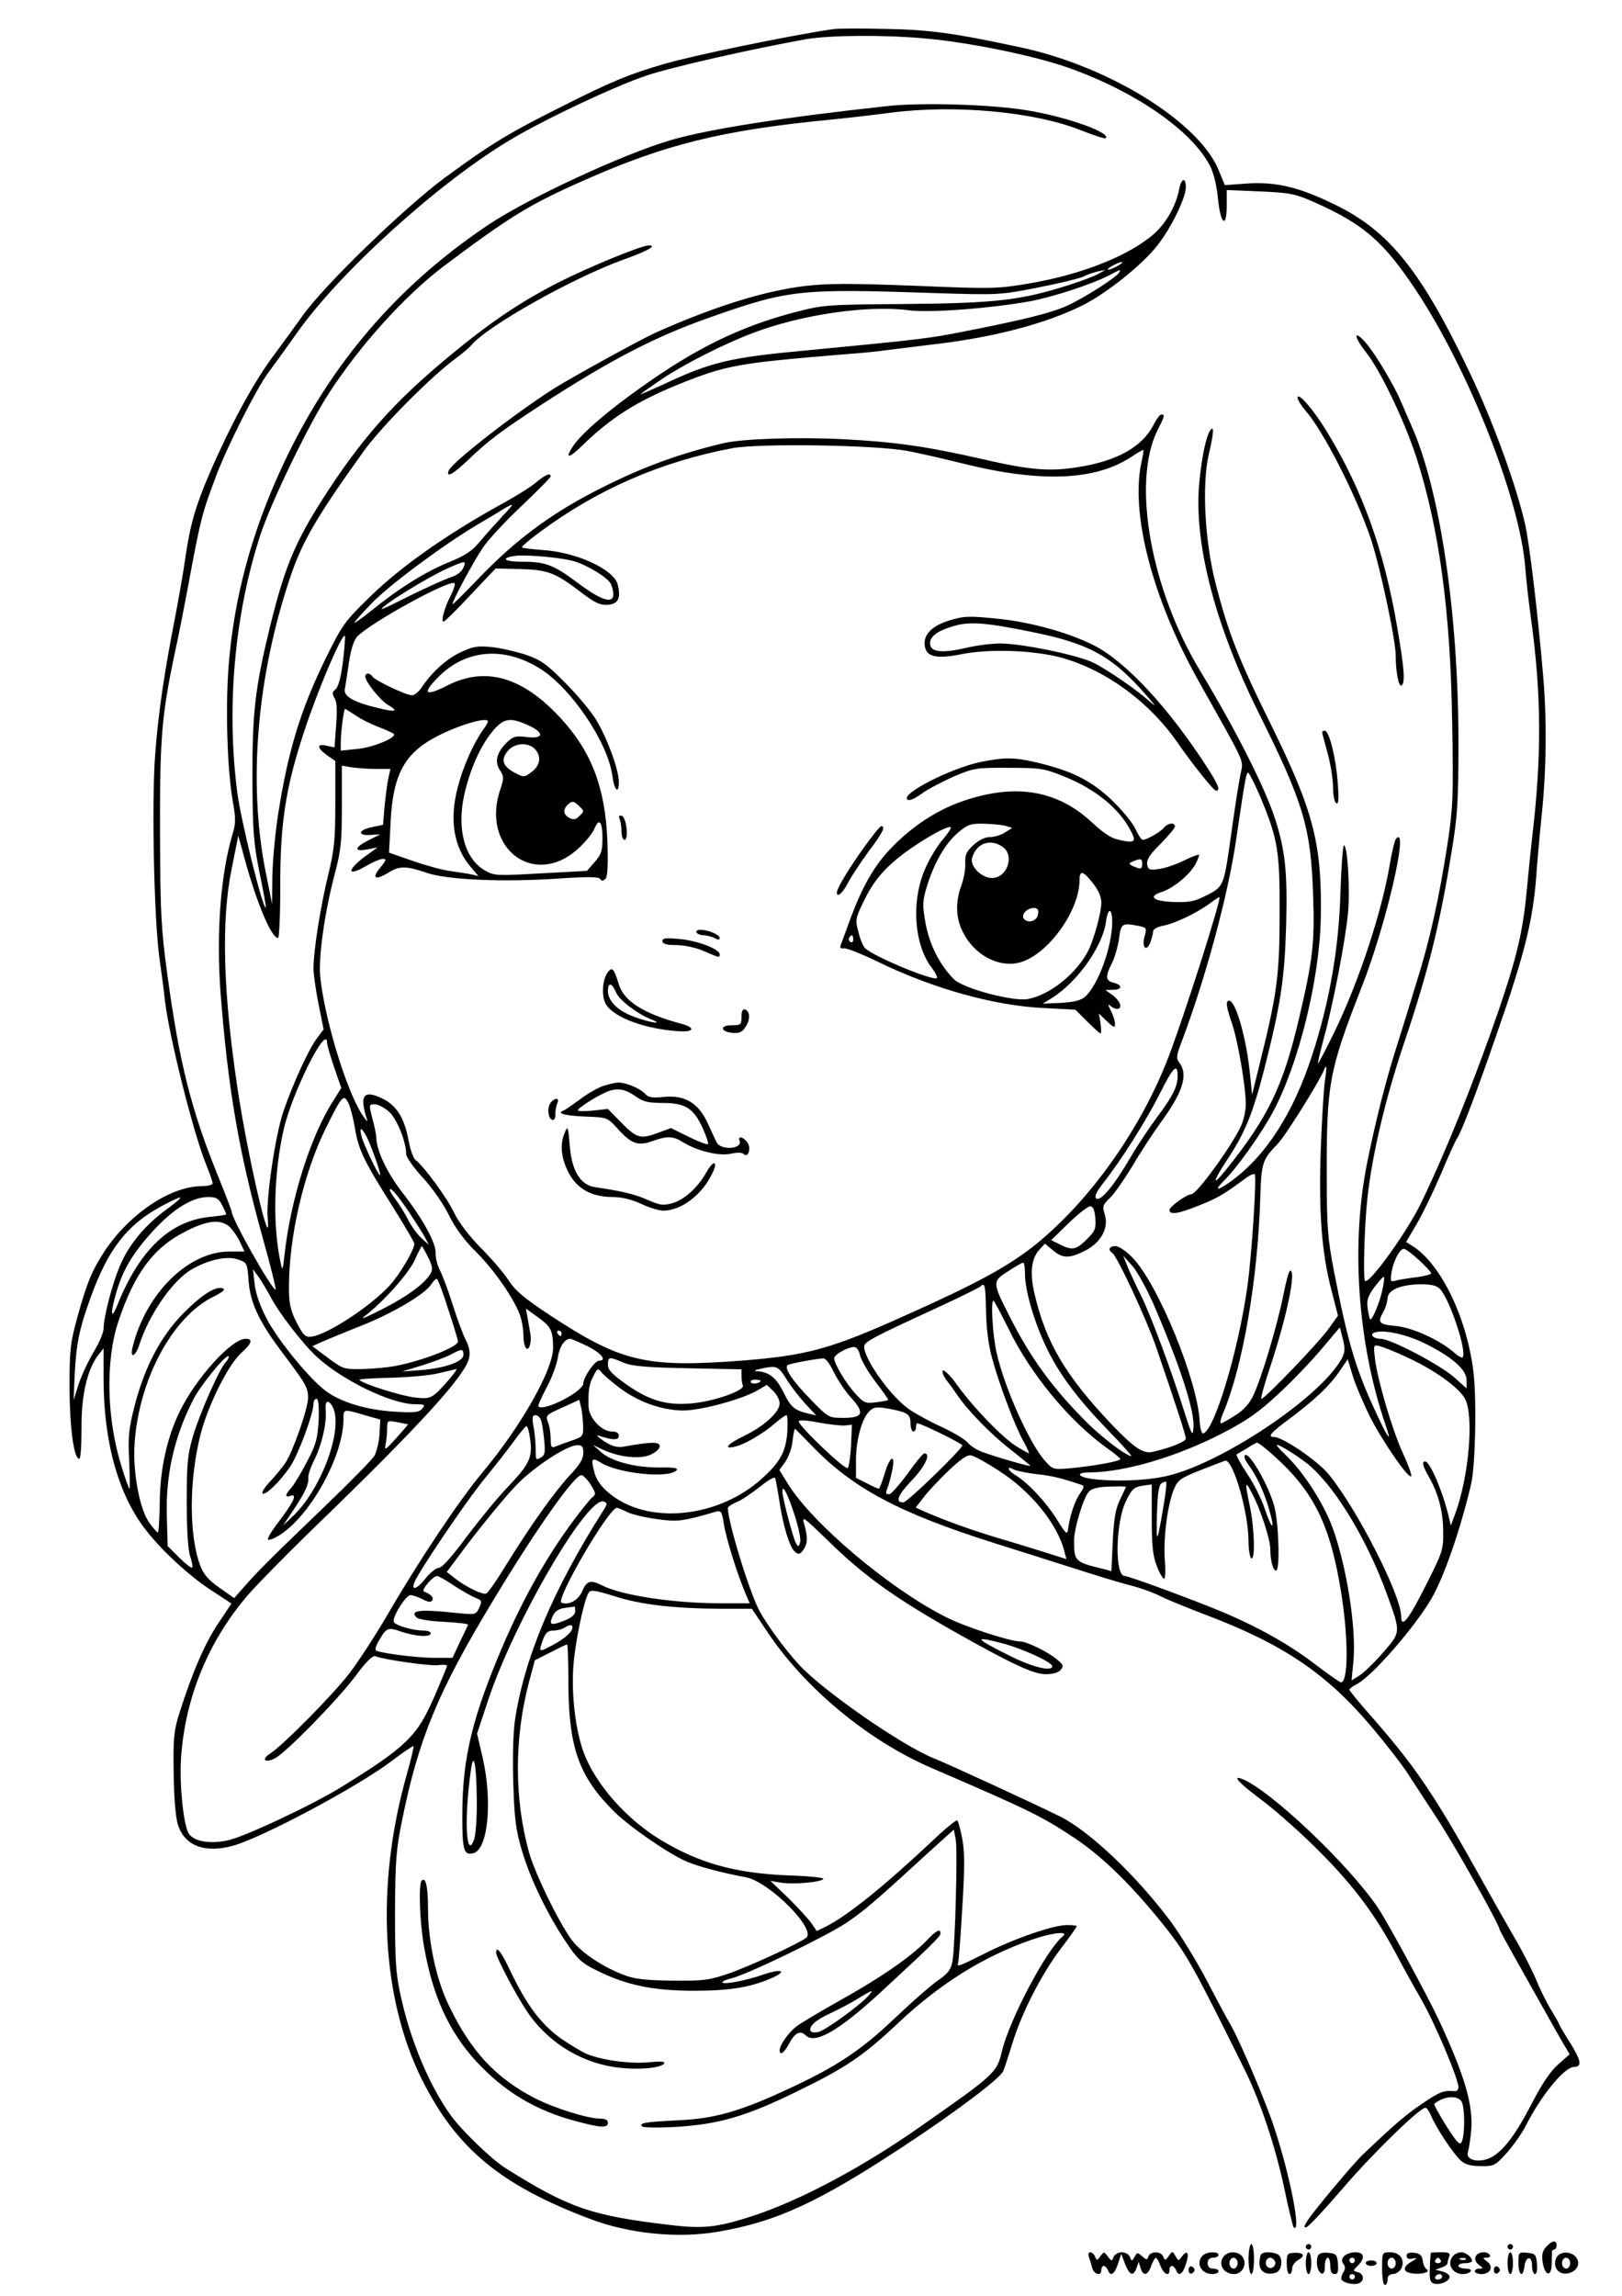 <?xml version="1.0" standalone="no"?>
<!DOCTYPE svg PUBLIC "-//W3C//DTD SVG 20010904//EN"
 "http://www.w3.org/TR/2001/REC-SVG-20010904/DTD/svg10.dtd">
<svg version="1.0" xmlns="http://www.w3.org/2000/svg"
 width="595pt" height="842pt" viewBox="0 0 595 842"
 preserveAspectRatio="xMidYMid meet">

<g transform="translate(0,842) scale(0.1,-0.1)"
fill="#000000" stroke="none">
<path d="M3055 8313 c-162 -24 -511 -96 -620 -128 -128 -37 -199 -67 -375
-156 -200 -100 -265 -141 -430 -262 -148 -110 -439 -391 -520 -505 -25 -35
-75 -104 -113 -155 -71 -97 -154 -251 -230 -427 -50 -117 -70 -187 -87 -305
-6 -44 -22 -136 -35 -205 -43 -218 -65 -370 -76 -520 -13 -174 -4 -602 16
-745 8 -55 17 -125 20 -155 16 -134 104 -484 150 -598 14 -34 25 -66 25 -72 0
-5 -17 -10 -38 -10 -114 0 -261 -97 -354 -232 -49 -74 -68 -118 -104 -248 -26
-95 -29 -119 -29 -260 1 -150 16 -260 36 -260 5 0 8 51 8 113 -1 120 21 214
61 267 l20 25 0 -113 c0 -234 56 -429 158 -557 60 -76 154 -162 229 -212 l82
-54 -48 -72 c-48 -71 -96 -181 -142 -327 -21 -66 -24 -92 -22 -220 1 -90 7
-162 15 -190 24 -79 98 -108 203 -79 108 30 455 215 581 310 43 33 79 57 81
55 2 -2 -10 -51 -26 -108 -114 -406 -92 -817 58 -1117 127 -252 288 -385 616
-509 143 -54 320 -72 467 -47 214 36 369 107 683 314 183 120 355 249 365 275
5 11 20 58 34 103 34 111 106 252 177 346 33 43 59 80 59 83 0 2 -16 4 -36 4
-50 0 -195 -50 -303 -105 -100 -50 -102 -50 -96 -32 2 6 9 97 15 201 9 145 9
203 0 252 -7 35 -15 66 -19 68 -3 2 -42 -29 -85 -70 -181 -170 -312 -276 -395
-319 l-35 -17 -19 28 c-11 16 -50 58 -85 93 l-66 63 42 -7 c45 -7 152 3 152
15 0 4 -57 10 -127 12 -196 8 -326 44 -469 130 -127 77 -239 204 -283 321 -29
79 -45 207 -38 313 6 87 38 244 57 274 6 10 24 8 94 -14 96 -31 218 -45 388
-46 l116 0 57 -85 c137 -206 369 -398 600 -498 369 -159 408 -179 530 -260
104 -70 214 -179 329 -324 79 -99 108 -152 294 -528 55 -111 111 -279 143
-430 16 -76 32 -141 34 -143 30 -30 -11 185 -70 363 -31 96 -127 320 -160 378
-14 23 -54 98 -90 167 -36 69 -96 166 -132 215 -126 168 -296 329 -404 383
-99 49 -414 194 -462 213 -117 46 -412 251 -498 346 -51 56 -113 141 -142 193
-36 65 -117 328 -117 379 0 5 15 15 32 22 18 7 56 33 85 56 35 28 55 39 57 31
2 -7 9 -44 15 -83 14 -94 38 -170 57 -186 14 -11 18 -10 30 6 17 22 18 48 4
95 -9 32 -4 28 83 -56 133 -131 245 -212 475 -342 208 -117 284 -152 328 -152
26 0 47 6 55 16 12 14 9 20 -16 40 -33 27 -109 64 -132 64 -38 0 -207 55 -276
91 -204 103 -486 341 -576 486 l-32 52 21 29 c12 17 25 51 27 76 3 25 7 46 9
46 1 0 28 -27 59 -59 151 -158 320 -249 675 -361 91 -29 226 -71 300 -95 74
-24 164 -51 199 -60 36 -9 85 -27 110 -40 26 -13 103 -44 171 -70 279 -106
439 -215 602 -409 55 -65 116 -144 135 -175 20 -31 66 -101 102 -156 58 -86
231 -393 231 -409 0 -3 29 -56 64 -118 35 -62 80 -142 100 -178 20 -36 49 -87
65 -115 l29 -49 -42 -37 c-28 -24 -60 -72 -95 -140 -64 -123 -108 -180 -155
-203 -43 -20 -92 -7 -81 22 3 9 9 46 12 82 7 91 -24 198 -118 400 -41 88 -186
355 -222 410 -105 158 -398 436 -501 476 -40 15 -8 -18 77 -81 50 -38 146
-123 212 -190 123 -124 200 -228 276 -370 23 -44 65 -120 94 -170 50 -88 135
-289 135 -320 0 -10 -7 -16 -17 -14 -38 3 -53 -3 -119 -48 -60 -41 -98 -74
-214 -184 -35 -33 -179 -205 -203 -242 -14 -22 -15 -28 -5 -25 8 1 69 67 136
145 111 129 280 293 301 293 5 0 15 -15 22 -32 18 -43 81 -138 108 -162 15
-14 37 -20 72 -20 49 -1 53 1 96 48 24 27 56 72 70 100 57 112 142 216 178
216 29 0 25 23 -14 86 -23 36 -41 67 -41 69 0 3 -14 27 -30 54 -17 27 -42 78
-56 113 -15 35 -50 104 -79 153 -29 50 -76 133 -105 185 -192 346 -257 442
-443 652 -31 36 -57 68 -57 71 0 4 13 13 28 21 56 29 215 212 274 315 46 80
105 251 144 416 16 66 21 299 10 405 -22 201 -119 404 -224 470 l-24 15 41 70
c22 38 61 119 87 180 25 60 52 120 60 132 17 26 73 174 147 388 99 285 129
405 142 565 3 47 12 148 20 226 18 171 20 357 5 524 -18 213 -50 482 -66 550
-33 143 -117 374 -201 550 -178 375 -297 523 -495 619 -132 65 -217 85 -324
78 l-81 -6 -23 56 c-73 176 -402 380 -725 449 -246 53 -334 65 -495 68 -91 2
-178 2 -195 -1z m338 -34 c159 -14 391 -61 519 -105 250 -87 463 -234 528
-365 13 -26 24 -74 28 -118 9 -93 32 -112 32 -25 l0 57 123 -5 c110 -5 129 -9
197 -39 182 -81 254 -143 374 -323 194 -293 381 -766 401 -1016 3 -41 12 -122
20 -180 40 -286 41 -512 5 -815 -5 -44 -14 -133 -20 -197 -14 -147 -37 -242
-104 -438 -91 -262 -188 -504 -282 -700 -52 -108 -194 -305 -207 -287 -7 12
-2 202 9 302 17 158 65 362 133 565 91 269 133 440 176 707 22 132 25 184 25
402 0 471 -68 928 -173 1161 -11 25 -28 64 -38 88 -27 63 -97 179 -129 215
-46 52 -45 23 1 -35 52 -65 140 -249 184 -383 84 -261 126 -565 132 -976 5
-266 3 -309 -16 -437 -32 -207 -65 -358 -117 -522 -24 -80 -60 -194 -79 -255
-33 -106 -68 -243 -98 -390 -63 -303 -38 -671 67 -975 23 -67 7 -45 -38 53
-73 156 -102 255 -152 512 -24 124 -27 164 -27 355 -1 335 8 383 128 690 89
225 176 600 126 544 -4 -5 -14 -43 -21 -84 -30 -183 -114 -437 -205 -625 -31
-63 -58 -115 -60 -115 -2 0 7 39 20 88 34 121 82 371 90 465 8 84 -2 247 -15
247 -4 0 -10 -80 -13 -177 -6 -202 -40 -398 -103 -591 -69 -214 -171 -372
-298 -464 -50 -36 -64 -36 -28 0 47 45 138 173 181 253 94 174 171 485 176
709 5 273 -25 391 -179 705 -124 250 -161 346 -208 530 -39 154 -49 360 -24
468 18 76 20 106 8 92 -16 -18 -32 -91 -42 -188 -23 -220 54 -522 216 -849
167 -335 193 -424 201 -674 6 -172 -1 -234 -53 -454 -58 -245 -112 -358 -269
-553 -48 -59 -47 -43 1 31 71 106 99 176 142 342 60 238 74 326 80 528 5 193
-3 271 -40 387 -36 114 -147 332 -272 539 -185 302 -255 697 -160 888 27 53
28 58 14 58 -5 0 -18 -17 -29 -39 -41 -80 -134 -132 -276 -154 -104 -17 -177
-11 -350 29 -206 47 -320 63 -505 73 -174 9 -375 2 -445 -14 -156 -37 -287
-84 -430 -155 -192 -94 -328 -194 -469 -341 -53 -55 -96 -98 -96 -95 0 14 76
155 111 207 21 31 86 101 144 155 57 55 105 102 105 107 0 14 -20 6 -52 -21
-18 -16 -80 -55 -138 -86 -194 -108 -359 -224 -468 -330 -98 -95 -105 -105
-167 -230 -93 -190 -139 -342 -175 -574 -11 -70 -20 -172 -21 -227 l-1 -100
-24 120 c-65 327 -31 721 93 1085 44 128 97 218 267 455 67 93 251 278 341
343 22 16 46 37 54 46 58 70 367 244 553 312 95 34 130 54 98 54 -27 0 -217
-78 -332 -136 -144 -74 -257 -150 -420 -287 -179 -150 -290 -274 -415 -462
-126 -191 -165 -280 -222 -511 -55 -226 -66 -316 -65 -564 1 -189 4 -230 26
-340 14 -69 25 -126 23 -128 -10 -10 -93 325 -105 425 -40 312 -9 653 85 941
40 122 180 411 253 522 116 178 280 359 424 467 240 180 312 224 509 311 297
132 507 184 894 222 61 6 166 18 235 27 234 30 525 3 693 -64 49 -19 91 -33
93 -30 21 20 -141 78 -286 102 -129 22 -392 30 -515 16 -378 -41 -654 -84
-795 -125 -176 -52 -521 -212 -668 -310 -336 -225 -582 -513 -754 -881 -116
-248 -181 -492 -200 -745 -11 -159 -4 -374 16 -489 11 -60 11 -81 0 -117 -45
-149 -61 -366 -45 -584 27 -349 66 -580 154 -897 30 -106 51 -193 48 -193 -15
2 -161 260 -161 286 0 4 -23 64 -51 133 -98 242 -141 413 -185 736 -23 170
-26 224 -27 520 -1 347 6 429 53 655 12 52 34 165 50 250 46 249 51 267 103
405 39 105 150 324 191 378 17 23 65 89 106 147 156 221 512 544 775 703 129
78 392 202 510 241 97 32 381 96 580 132 89 15 282 17 438 3z m-63 -1513 c47
-9 138 -30 202 -46 286 -71 486 -63 619 25 21 14 40 25 43 25 2 0 -1 -19 -6
-42 -43 -187 39 -503 209 -806 180 -321 164 -285 153 -344 -6 -29 -22 -131
-35 -227 -27 -189 -25 -183 -102 -221 -32 -16 -56 -20 -109 -18 -75 3 -94 20
-42 37 44 14 104 65 124 103 8 16 14 31 12 33 -2 2 -27 -7 -55 -21 -28 -14
-69 -28 -91 -31 -36 -5 -41 -3 -44 18 -2 17 11 37 50 75 28 29 52 57 52 63 0
16 -26 13 -41 -5 -13 -16 -62 -44 -77 -44 -5 0 -17 18 -27 40 -10 22 -50 71
-89 108 -76 71 -146 106 -279 137 -78 18 -114 18 -202 0 -110 -24 -289 -115
-267 -137 6 -6 25 1 51 20 23 17 77 45 119 64 74 31 82 33 202 32 116 0 130
-2 202 -31 115 -46 203 -117 246 -200 20 -37 15 -44 -25 -37 -45 8 -64 19
-122 72 -125 114 -275 139 -463 76 -96 -32 -185 -89 -263 -168 -66 -67 -108
-140 -154 -261 -16 -44 -32 -88 -36 -98 -5 -13 -3 -17 11 -15 11 1 66 -21 124
-49 200 -98 429 -162 610 -170 l115 -6 43 -43 c24 -24 46 -44 49 -44 3 0 3 16
0 37 l-6 36 29 -28 c27 -25 30 -26 30 -9 0 10 -7 33 -16 49 -9 18 -10 25 -3
18 7 -7 19 -13 26 -13 22 0 14 27 -14 49 l-28 20 28 1 c34 0 36 17 2 26 -30 7
-31 23 -6 72 10 20 22 61 26 90 7 56 11 58 73 46 28 -6 29 -8 21 -37 -12 -41
6 -61 21 -23 5 15 10 33 10 41 0 7 16 16 37 20 43 8 124 47 170 81 17 13 34
24 36 24 10 0 -124 -421 -186 -585 -101 -264 -288 -528 -489 -690 -100 -80
-218 -144 -483 -262 -269 -121 -355 -144 -594 -163 -353 -27 -443 -5 -706 168
-91 60 -126 90 -147 123 -15 24 -60 78 -101 119 -46 47 -84 96 -101 132 -25
53 -110 170 -142 194 -8 6 -19 38 -25 70 -15 83 -44 130 -96 155 -70 34 -86
12 -56 -79 3 -9 -7 2 -21 24 -58 93 -135 348 -151 499 -8 73 16 240 53 380 23
87 26 119 26 248 l0 149 35 -6 c20 -3 60 -6 89 -6 l54 0 -7 -32 c-4 -17 -10
-63 -14 -102 l-6 -71 -43 -9 c-50 -11 -51 -32 -1 -28 l34 2 -42 -21 c-54 -27
-56 -44 -5 -34 l37 7 -42 -30 c-72 -53 -72 -80 0 -38 24 14 52 26 61 26 15 0
13 -5 -9 -32 -33 -39 -19 -48 29 -19 41 26 65 26 141 0 76 -26 281 -35 485
-21 106 7 147 7 152 -2 5 -8 10 -8 19 1 8 8 10 49 7 140 -8 196 -59 328 -173
451 -139 150 -274 189 -414 118 -84 -43 -95 -30 -29 35 100 98 238 108 367 28
114 -70 249 -268 267 -392 7 -56 24 -73 24 -25 0 45 -41 157 -82 226 -18 31
-69 92 -113 136 -69 70 -89 85 -147 105 -37 12 -94 25 -126 28 -50 5 -68 2
-114 -20 -52 -25 -106 -74 -143 -131 -10 -14 -25 -26 -34 -26 -21 0 -137 55
-145 69 -9 14 -26 14 -26 0 0 -19 54 -87 83 -104 41 -24 29 -28 -39 -11 -88
21 -125 43 -119 69 2 12 9 56 15 97 7 48 18 82 30 95 49 52 351 217 358 195 2
-5 -5 -26 -16 -47 -23 -45 -35 -93 -25 -93 4 0 49 44 99 98 l92 97 91 -2 c102
-3 128 -13 226 -88 49 -37 67 -45 95 -43 38 3 48 24 36 74 -14 56 -153 120
-279 127 -37 3 -70 7 -72 9 -3 3 25 27 63 55 211 157 444 259 707 309 101 19
529 12 645 -10z m-1486 -238 c-22 -24 -59 -65 -81 -91 -32 -39 -55 -54 -119
-80 -85 -35 -180 -94 -281 -176 -35 -28 -63 -48 -63 -45 0 3 28 35 63 71 62
65 262 214 387 288 36 21 79 47 95 57 44 26 44 23 -1 -24z m264 -167 c49 -15
120 -59 132 -81 5 -10 10 -28 10 -39 0 -37 -43 -24 -129 40 -92 69 -120 79
-210 79 -65 0 -76 15 -16 22 43 4 174 -8 213 -21z m-409 -25 c-7 -14 -26 -28
-48 -34 -20 -7 -85 -36 -144 -65 -59 -30 -107 -53 -107 -51 0 13 172 119 245
151 63 28 67 28 54 -1z m-441 -342 c-7 -58 -17 -93 -27 -102 -13 -10 -13 -16
-4 -32 9 -13 10 -44 6 -100 l-6 -81 -29 6 c-37 9 -36 -8 2 -35 l30 -21 0 -156
c0 -132 -4 -171 -25 -257 -29 -118 -55 -282 -55 -346 0 -25 9 -85 19 -135 l18
-90 -23 -31 c-31 -40 -89 -167 -124 -269 -30 -86 -65 -324 -58 -393 14 -150
-74 230 -111 478 -53 355 -60 614 -21 805 l24 120 14 -50 c47 -181 106 -325
132 -325 4 0 8 80 8 178 -1 239 19 371 87 577 49 151 140 364 150 353 2 -2 -1
-44 -7 -94z m47 -198 c20 -14 57 -32 83 -42 26 -10 51 -21 56 -25 15 -13 -76
-51 -136 -56 l-58 -6 0 30 c0 36 11 123 16 123 2 0 19 -11 39 -24z m485 -22
c0 -3 -8 -18 -19 -32 -36 -52 -73 -135 -92 -210 -31 -119 -15 -218 48 -292
l28 -33 -25 6 c-14 3 -47 8 -75 12 -27 3 -90 20 -139 37 l-89 31 6 113 c8 166
47 244 154 305 80 45 203 83 203 63z m148 -14 c60 -27 57 -51 -6 -43 -42 5
-50 2 -75 -22 -36 -37 -43 -69 -23 -100 15 -23 15 -29 1 -71 -72 -212 123
-363 284 -218 27 24 54 57 61 74 18 42 30 28 30 -35 0 -46 -5 -60 -29 -87
l-28 -32 -169 -9 c-160 -9 -171 -9 -204 10 -75 42 -105 151 -77 278 21 93 58
177 103 232 41 49 64 54 132 23z m26 -89 c23 -26 17 -60 -15 -83 -25 -19 -28
-19 -57 -4 -47 24 -56 48 -31 80 25 32 77 36 103 7z m2659 -173 c65 -156 72
-200 71 -428 0 -222 -9 -293 -69 -535 l-32 -130 -7 70 c-13 136 -53 275 -77
275 -14 0 -11 -21 10 -83 22 -63 51 -233 51 -297 0 -23 -8 -58 -17 -78 -34
-75 -163 -252 -183 -252 -17 0 -79 -45 -80 -57 0 -20 32 -15 111 17 69 28 87
39 166 97 17 13 33 20 36 16 7 -14 -11 -295 -27 -410 -33 -236 -121 -529 -162
-540 -6 -2 -11 16 -13 42 -7 150 -152 504 -246 602 -24 25 -51 43 -63 43 -23
0 -29 -14 -12 -25 18 -11 126 -244 161 -345 75 -219 109 -324 109 -336 0 -11
-56 -34 -123 -49 -34 -7 -68 16 -150 102 -169 178 -241 301 -282 478 -18 76
-12 130 18 162 l20 22 29 -24 c36 -31 61 -31 118 -2 58 29 88 83 73 132 -10
31 -8 36 19 62 16 15 53 69 83 118 29 50 74 118 99 153 85 115 106 180 72 225
-12 15 -11 27 10 80 87 232 168 531 198 734 36 244 38 253 46 248 4 -3 24 -42
43 -87z m-2499 -34 c20 -19 20 -19 0 -38 -12 -12 -20 -13 -35 -6 -22 12 -25
30 -7 48 16 16 23 15 42 -4z m1565 -73 l24 -7 -26 -17 c-14 -9 -39 -17 -56
-17 -18 0 -40 -11 -60 -29 -26 -24 -32 -37 -30 -68 1 -21 -6 -58 -15 -82 -22
-61 -20 -119 7 -171 42 -83 131 -130 207 -110 103 27 220 189 220 302 0 38 13
35 49 -11 20 -25 31 -50 31 -71 0 -37 -26 -131 -47 -175 -43 -85 -141 -164
-223 -179 -53 -10 -238 39 -271 73 -52 52 -90 128 -104 206 -12 68 -11 81 6
137 27 86 67 155 113 194 35 30 46 34 95 33 31 -1 67 -4 80 -8z m-229 -48
c-18 -20 -47 -66 -63 -102 -55 -117 -46 -282 20 -369 14 -18 23 -36 20 -39
-13 -12 -233 79 -264 110 -7 7 -18 33 -24 59 -12 45 -12 49 24 122 28 55 54
90 102 133 59 54 201 140 213 129 2 -3 -10 -22 -28 -43z m218 -29 c45 -31 17
-114 -39 -114 -39 0 -82 44 -73 74 16 54 67 72 112 40z m512 -64 c0 -14 -5
-18 -17 -13 -33 12 -37 16 -17 24 30 12 34 10 34 -11z m-382 -182 c-3 -25 -34
-36 -51 -19 -14 14 9 41 35 41 14 0 19 -6 16 -22z m272 -30 c-1 -92 -51 -229
-99 -273 -16 -14 -40 -20 -89 -23 l-67 -3 34 21 c94 59 186 190 198 279 7 54
23 53 23 -1z m-950 -64 c0 -8 -5 -12 -10 -9 -6 4 -8 11 -5 16 9 14 15 11 15
-7z m-1930 -379 c0 -8 12 -49 26 -90 l26 -75 -30 -48 c-82 -127 -156 -361
-178 -562 -7 -62 -8 -63 -15 -29 -29 133 -25 324 11 484 30 135 160 395 160
320z m3120 -120 c0 -39 -18 -76 -74 -150 -29 -39 -75 -108 -101 -153 -59 -101
-109 -161 -124 -147 -7 7 1 24 25 55 66 83 161 234 210 332 47 94 64 111 64
63z m540 -20 c-4 -28 -11 -140 -15 -250 -8 -229 3 -381 40 -520 l23 -90 -32
-45 c-34 -50 -243 -267 -249 -260 -3 3 13 59 35 125 60 182 93 345 71 345 -5
0 -16 -42 -26 -93 -21 -105 -79 -301 -110 -366 -14 -29 -35 -53 -66 -72 -25
-16 -48 -29 -52 -29 -5 0 -1 17 8 38 72 170 127 490 136 789 4 130 8 140 64
198 27 27 153 229 169 269 11 28 12 14 4 -39z m-3558 -172 c12 -78 34 -123
139 -289 43 -69 79 -130 79 -135 0 -23 -54 -114 -92 -155 -70 -76 -230 -180
-285 -186 -23 -3 -30 4 -55 52 -23 46 -28 68 -28 130 0 183 53 415 134 580 61
123 66 129 84 95 7 -15 18 -56 24 -92z m126 59 c29 -27 62 -110 62 -155 0 -10
27 -49 60 -85 34 -36 77 -98 96 -137 23 -47 56 -92 95 -131 64 -62 136 -163
163 -228 9 -21 16 -58 16 -82 0 -45 15 -67 24 -37 3 10 4 27 2 38 -2 11 -6 37
-10 58 l-7 38 43 -31 c50 -36 56 -49 57 -112 1 -79 -116 -287 -259 -458 -84
-100 -233 -323 -345 -516 -44 -76 -108 -174 -141 -218 -61 -80 -245 -266 -294
-298 -33 -21 -18 -35 18 -17 40 20 228 212 296 302 37 51 63 76 72 73 34 -13
197 -36 229 -33 19 2 35 2 35 -2 0 -3 -21 -54 -47 -114 -63 -145 -102 -183
-341 -331 -105 -65 -360 -185 -419 -196 -68 -14 -126 -2 -142 28 -19 37 -33
179 -27 274 15 222 100 429 246 599 32 37 142 149 246 250 379 366 552 555
565 619 4 20 0 41 -11 63 -10 18 -32 77 -49 131 -17 54 -39 112 -48 129 -9 18
-16 45 -15 62 1 38 -48 127 -127 228 -54 71 -91 151 -91 199 0 7 -6 37 -14 66
-13 51 -13 52 9 52 13 0 36 -13 53 -28z m-82 -93 c17 -34 54 -139 48 -139 -7
0 -61 115 -68 143 -9 36 0 34 20 -4z m153 -272 c26 -40 54 -83 61 -97 l13 -25
-28 25 c-15 14 -36 43 -47 65 -11 22 -31 54 -44 72 -13 17 -24 34 -24 38 0 15
24 -12 69 -78z m-886 9 c-81 -59 -140 -130 -173 -208 -28 -66 -60 -188 -60
-231 0 -14 -16 -51 -35 -83 -20 -33 -45 -86 -56 -119 l-19 -60 4 95 c6 113 17
167 58 280 64 178 133 267 258 335 87 47 94 44 23 -9z m202 14 c8 -16 15 -31
15 -33 0 -3 -24 -6 -52 -9 -151 -12 -264 -118 -347 -323 -26 -65 -27 -28 -1
56 25 81 66 146 143 227 70 73 135 111 189 112 32 0 40 -5 53 -30z m3203 -48
c3 -38 -1 -47 -31 -77 -39 -39 -54 -42 -99 -19 l-32 16 65 63 c35 34 71 62 79
61 10 -1 16 -15 18 -44z m-3181 -27 c11 -8 30 -33 41 -55 l19 -40 -56 0 c-151
0 -307 -155 -355 -352 -10 -42 11 -34 25 10 36 112 122 235 191 276 63 36 129
51 171 37 34 -12 34 -13 39 -79 6 -82 40 -153 130 -271 81 -108 88 -120 88
-158 0 -38 -55 -196 -83 -238 -11 -16 -36 -47 -55 -67 -20 -21 -33 -41 -29
-45 10 -9 62 41 100 96 30 43 87 196 87 233 0 10 5 18 11 18 7 0 10 -26 8 -78
-4 -67 -9 -89 -43 -153 -21 -41 -47 -83 -57 -95 -23 -24 -25 -38 -4 -30 28 10
12 -24 -48 -102 -22 -29 -37 -55 -34 -58 3 -4 22 3 41 15 114 71 236 291 236
427 0 38 -3 38 95 9 l40 -11 -3 -55 c-2 -29 -11 -65 -19 -79 -9 -14 -90 -97
-182 -185 -202 -194 -246 -238 -294 -293 l-38 -43 -54 38 c-40 28 -58 49 -70
80 -42 110 -42 313 0 480 28 110 103 260 151 302 38 34 43 51 15 51 -52 0
-182 -144 -242 -267 -47 -97 -72 -212 -73 -335 -1 -60 -4 -108 -7 -108 -4 0
-18 17 -33 38 -35 51 -60 189 -52 292 17 234 139 460 288 534 36 18 46 27 35
31 -25 10 -78 -24 -147 -94 -80 -82 -140 -195 -176 -336 -22 -86 -25 -114 -20
-202 2 -57 3 -103 1 -103 -2 0 -15 35 -28 78 -56 175 -61 390 -13 535 59 178
130 273 249 332 75 38 120 44 154 20z m733 -115 c15 -29 18 -45 11 -58 -20
-37 -81 -83 -176 -132 -55 -28 -86 -42 -70 -29 67 50 163 157 186 207 13 29
25 52 26 52 2 0 12 -18 23 -40z m3635 -11 c25 -23 45 -45 45 -49 0 -4 -24 -10
-52 -14 -29 -3 -63 -9 -76 -12 -22 -6 -23 -5 -17 32 8 43 30 84 45 84 6 0 31
-19 55 -41z m-967 -177 c96 -225 145 -380 140 -439 -3 -34 -6 -27 -36 67 -48
152 -120 345 -157 420 -18 36 -40 83 -49 105 l-16 40 34 -38 c19 -22 56 -89
84 -155z m-478 125 c0 -61 35 -179 80 -272 48 -99 115 -187 229 -305 48 -49
84 -90 81 -90 -18 0 -105 66 -161 121 -127 127 -208 237 -287 394 -62 122 -62
126 -5 162 26 17 51 32 56 32 4 1 7 -18 7 -42z m-2768 -82 c30 -59 119 -174
170 -221 93 -86 275 -174 360 -174 36 0 39 -2 27 -16 -12 -14 -28 -16 -106
-11 -100 7 -187 33 -243 72 -60 42 -178 186 -221 267 -26 50 -42 97 -45 130
l-6 53 22 -30 c11 -16 30 -48 42 -70z m4078 20 c-10 -45 -38 -111 -44 -103 -2
1 -6 19 -9 40 -4 30 0 43 25 78 17 22 32 39 35 37 2 -2 -1 -26 -7 -52z m-3426
-66 c20 -60 36 -114 36 -119 0 -20 -131 -71 -231 -90 -27 -5 -81 -10 -119 -11
-68 -1 -72 0 -127 41 l-57 43 40 18 c21 9 86 36 144 59 109 43 231 115 252
150 7 11 16 20 20 20 4 0 23 -50 42 -111z m1973 -7 c1 -61 9 -126 22 -172 25
-93 84 -251 116 -307 13 -24 22 -43 19 -43 -2 0 -23 12 -46 26 -52 33 -155
139 -215 222 -24 34 -49 59 -54 56 -5 -3 1 -19 13 -36 13 -16 30 -40 38 -52
38 -57 122 -143 193 -199 42 -33 77 -62 77 -63 0 -4 -125 32 -174 50 -21 7
-46 23 -55 34 -9 12 -51 37 -93 57 -43 19 -97 49 -121 65 -67 45 -167 184
-167 231 0 18 31 34 270 144 80 37 149 71 155 76 18 17 20 8 22 -89z m1666 80
c37 -41 100 -233 82 -250 -3 -3 -15 4 -28 15 -50 46 -156 95 -217 100 -63 6
-68 12 -45 53 8 14 14 35 15 48 0 31 48 51 121 52 41 0 60 -5 72 -18z m-1584
-144 c79 -164 222 -338 358 -436 29 -20 52 -40 53 -43 0 -8 -100 -26 -186 -34
-61 -5 -62 -5 -93 30 -56 65 -146 265 -175 393 -15 65 -22 192 -12 192 3 0 27
-46 55 -102z m1222 -112 c-80 -144 -451 -390 -649 -431 -77 -16 -187 -19 -266
-9 -55 8 -61 24 -8 24 128 1 318 57 485 143 96 50 135 78 210 148 51 47 121
121 157 164 l65 77 11 -43 c9 -36 8 -49 -5 -73z m-2861 94 c0 -5 -2 -10 -4
-10 -3 0 -8 5 -11 10 -3 6 -1 10 4 10 6 0 11 -4 11 -10z m3167 -37 c99 -49
153 -96 153 -135 l0 -30 -47 42 c-53 46 -232 140 -268 140 -27 0 -42 16 -23
23 33 12 118 -7 185 -40z m-3072 -10 c50 -25 73 -53 43 -53 -16 0 -58 -61 -58
-83 0 -30 -145 -105 -165 -85 -3 2 11 33 30 69 19 35 37 84 41 109 6 41 25 70
46 70 4 0 32 -12 63 -27z m3011 -43 c95 -44 182 -106 207 -148 35 -60 16 -288
-36 -427 l-15 -40 -7 30 c-21 91 -69 205 -87 205 -13 0 -9 -16 11 -52 36 -60
55 -131 55 -204 1 -68 -2 -76 -64 -199 -64 -127 -90 -159 -90 -113 0 77 -163
396 -266 521 -42 51 -169 137 -201 137 -25 0 -12 15 55 65 94 70 149 122 185
175 l31 45 18 -60 c10 -33 39 -101 63 -150 47 -92 146 -236 152 -218 2 5 -12
43 -31 84 -39 85 -93 268 -102 345 -6 52 -6 53 17 47 13 -3 61 -22 105 -43z
m-2011 9 c4 -17 29 -60 56 -96 28 -36 49 -66 47 -68 -2 -1 -22 -5 -45 -8 -39
-5 -45 -2 -77 34 -34 37 -76 108 -76 128 0 13 49 40 72 41 10 0 19 -11 23 -31z
m-1455 2 c0 -25 -68 -49 -159 -56 l-66 -5 75 23 c41 13 89 31 105 40 39 21 45
21 45 -2z m-873 -28 c-24 -28 -93 -183 -119 -270 -20 -68 -23 -99 -23 -243 0
-106 5 -177 13 -199 6 -19 10 -37 7 -40 -3 -3 -25 14 -48 37 l-42 42 -3 108
c-5 151 27 293 97 429 24 49 120 167 129 159 3 -3 -2 -14 -11 -23z m1459 0
c31 -13 79 -18 237 -21 l197 -4 0 -23 c0 -13 2 -29 5 -37 7 -18 -110 -59 -190
-65 -90 -8 -153 11 -235 68 -55 39 -70 55 -70 74 0 30 5 30 56 8z m773 -36
c14 -28 42 -70 63 -93 51 -56 44 -74 -28 -74 -54 0 -55 1 -117 64 -74 76 -105
124 -85 131 16 6 108 23 128 23 9 1 25 -21 39 -51z m-174 -25 c16 -26 47 -66
69 -90 l40 -43 -30 7 c-50 12 -63 23 -90 78 -26 53 -53 75 -97 77 -14 1 -9 4
13 9 60 13 64 11 95 -38z m-1240 -4 c-60 -68 -64 -70 -125 -63 -49 6 -184 48
-202 64 -4 3 48 7 115 8 67 2 147 9 177 17 30 7 59 14 64 15 4 1 -9 -18 -29
-41z m632 -31 c68 -50 152 -79 228 -80 65 0 215 40 274 74 l34 20 23 -22 c13
-12 24 -33 24 -46 0 -32 -59 -85 -132 -120 -61 -29 -77 -50 -30 -38 35 8 104
49 146 86 19 16 37 29 41 29 4 0 5 -29 3 -64 -6 -70 -25 -106 -88 -164 -162
-151 -427 -177 -568 -56 -28 23 -45 48 -52 76 -13 48 -9 54 22 35 63 -41 249
-60 279 -30 9 9 -8 12 -64 11 -90 0 -176 23 -214 58 l-28 25 33 -16 c59 -28
136 -38 176 -21 21 9 36 22 36 32 0 17 -30 17 -135 -2 -22 -3 -41 2 -70 21
-22 15 -31 24 -20 20 53 -17 75 -18 75 -1 0 11 -9 16 -26 16 -37 0 -84 50 -85
92 -2 55 2 82 18 112 15 29 16 30 32 10 9 -10 40 -36 68 -57z m513 29 c0 -9
-30 -14 -35 -6 -4 6 3 10 14 10 12 0 21 -2 21 -4z m-651 -163 c1 -40 0 -42
-41 -56 -24 -8 -51 -18 -60 -22 -15 -6 -18 -2 -18 28 0 20 -4 47 -10 61 -9 25
-7 27 53 54 l62 28 6 -25 c4 -14 7 -45 8 -68z m-919 68 c41 -77 -38 -297 -143
-399 l-39 -37 37 55 c43 64 59 98 56 122 -1 9 8 36 20 60 28 54 47 134 44 181
-4 40 8 48 25 18z m2093 -20 c21 -8 27 -17 27 -41 0 -16 5 -30 10 -30 6 0 10
7 10 15 0 8 2 15 5 15 14 0 165 -74 165 -81 0 -13 -202 -209 -216 -209 -31 0
-22 25 30 80 50 52 72 100 47 100 -5 0 -33 -34 -62 -75 -30 -41 -60 -74 -66
-75 -15 0 -16 2 -4 32 4 13 11 40 15 61 11 58 -11 45 -29 -18 -9 -30 -19 -55
-21 -55 -3 0 -23 9 -44 20 l-40 20 0 64 c0 72 20 149 47 178 14 16 26 19 59
14 22 -3 52 -10 67 -15z m-1329 -28 c4 -9 9 -41 12 -72 5 -48 3 -58 -13 -67
-17 -10 -18 -8 -18 30 0 22 -3 60 -8 84 -6 33 -4 42 7 42 8 0 17 -8 20 -17z
m1115 -21 l26 3 -3 -75 c-2 -41 -8 -79 -12 -84 -9 -9 -180 154 -180 171 0 6
26 5 72 -4 39 -7 83 -12 97 -11z m-1602 4 c0 0 -19 -23 -44 -51 -37 -41 -44
-46 -39 -25 3 14 6 40 6 58 0 33 0 33 38 26 20 -4 38 -7 39 -8z m447 -50 c11
-69 -1 -95 -78 -176 -40 -41 -109 -126 -155 -187 -52 -71 -90 -113 -101 -113
-10 0 -33 -18 -50 -40 -39 -49 -59 -43 -29 8 55 94 198 301 249 362 31 38 77
96 101 129 24 33 47 61 50 61 4 0 10 -20 13 -44z m2727 -63 c149 -133 209
-255 249 -505 27 -169 26 -328 -1 -328 -4 0 -50 32 -101 71 -92 70 -206 134
-343 191 -114 47 -334 128 -349 128 -38 0 -34 198 5 276 20 42 29 50 59 55
l35 5 0 -125 c0 -98 4 -137 18 -173 10 -27 23 -48 27 -48 5 0 6 30 3 68 -6 78
9 199 32 257 15 37 23 43 98 73 45 18 86 33 91 35 29 7 86 -189 86 -297 0 -30
5 -58 10 -61 15 -9 12 109 -5 190 -19 91 -18 98 7 50 32 -60 68 -171 68 -207
0 -42 10 -78 21 -78 15 0 10 171 -6 234 -21 79 -96 209 -109 188 -3 -6 3 -20
13 -33 28 -37 58 -99 76 -163 24 -81 12 -81 -15 -1 -12 37 -42 97 -67 133 -24
37 -41 68 -36 69 4 2 22 12 38 22 17 11 33 20 36 20 4 1 31 -20 60 -46z m117
-25 c99 -74 224 -275 301 -488 50 -139 50 -135 -15 -210 -31 -36 -70 -74 -86
-84 l-30 -19 7 74 c11 123 -28 362 -82 500 -33 82 -97 182 -156 242 -51 50
-54 56 -25 41 18 -9 57 -34 86 -56z m-2648 33 c0 -21 -14 -44 -50 -82 -57 -61
-146 -187 -235 -331 -33 -54 -65 -100 -71 -102 -14 -6 -79 26 -117 57 l-28 22
50 67 c57 78 168 214 203 249 63 67 188 149 226 149 18 0 22 -6 22 -29z m1523
-64 c119 -76 218 -198 242 -299 l7 -26 -79 25 c-43 13 -121 38 -174 53 -93 28
-183 60 -262 94 l-38 17 28 36 c15 21 57 65 92 99 48 45 70 60 85 56 12 -3 56
-27 99 -55z m137 -13 c56 -6 92 -14 168 -40 10 -3 9 -10 -6 -31 -20 -28 -39
-87 -44 -132 -3 -21 -8 -17 -40 35 -39 63 -106 135 -150 162 -31 18 -39 39
-10 23 10 -5 47 -13 82 -17z m-1633 -39 c19 -31 20 -35 5 -47 -8 -7 -39 -45
-67 -83 -98 -131 -185 -286 -258 -455 -113 -264 -150 -413 -151 -617 -1 -139
5 -160 42 -149 53 17 69 192 32 352 l-20 86 40 121 c96 290 366 753 425 730
14 -5 13 -9 -2 -33 -186 -293 -290 -542 -324 -769 -7 -50 -9 -141 -6 -234 4
-125 9 -168 31 -242 30 -104 96 -240 164 -340 40 -60 56 -75 112 -102 106 -53
205 -74 355 -74 131 0 207 12 287 47 58 26 35 35 -30 13 -65 -23 -152 -39
-152 -29 0 4 14 10 31 14 50 10 345 152 422 203 68 46 101 74 304 260 l92 83
7 -37 c7 -40 -2 -384 -12 -446 -6 -31 -16 -44 -53 -70 -25 -17 -97 -80 -159
-139 -123 -117 -213 -177 -386 -257 -179 -84 -274 -111 -406 -117 -124 -6
-148 -10 -134 -23 5 -4 63 -5 129 -1 152 10 251 38 433 127 184 89 247 132
374 251 154 146 316 247 492 308 77 27 141 33 114 12 -60 -49 -196 -307 -223
-422 -18 -77 -25 -84 -300 -276 -209 -147 -435 -267 -605 -324 -137 -45 -187
-51 -312 -36 -289 34 -370 62 -603 208 -52 33 -158 135 -200 192 -79 109 -150
277 -185 440 -18 80 -21 128 -21 309 1 186 4 229 26 335 60 299 133 474 332
803 157 261 300 464 326 463 7 -1 22 -16 34 -35z m2103 -67 c-25 -150 -29
-159 -26 -45 2 79 7 111 17 117 7 5 15 7 17 5 2 -2 -1 -37 -8 -77z m-140 59
c0 -2 -10 -23 -22 -48 -16 -34 -22 -68 -26 -152 l-5 -109 -26 7 c-108 26 -111
28 -111 105 0 44 34 157 54 179 11 12 34 18 76 19 33 1 60 1 60 -1z m-1215
-104 c15 -46 24 -91 20 -100 -6 -17 -7 -17 -16 -1 -10 19 -49 165 -49 188 0
29 19 -7 45 -87z m-615 12 c17 -9 65 -20 108 -26 77 -11 94 -9 218 27 19 5 22
1 29 -43 7 -50 51 -191 79 -255 l16 -38 -108 0 c-170 0 -363 29 -434 66 -41
21 -56 17 -72 -21 -14 -33 -48 -53 -76 -43 -25 8 173 348 203 348 4 0 21 -7
37 -15z m-635 -270 c29 -19 65 -39 79 -45 24 -9 25 -12 14 -36 -12 -26 -13
-27 -88 -19 -131 14 -168 9 -142 -17 7 -7 52 -14 102 -16 50 -3 89 -7 87 -11
-1 -3 -15 -32 -30 -63 l-27 -58 -67 0 c-58 0 -175 14 -210 25 -9 3 -7 14 8 40
28 47 32 48 84 30 52 -17 105 -20 105 -5 0 6 -12 10 -27 10 -37 0 -101 18
-108 31 -9 14 43 99 61 99 8 0 28 -7 44 -15 20 -11 31 -12 36 -4 6 10 -6 23
-31 32 -11 5 33 57 48 57 6 0 34 -16 62 -35z m445 -94 c0 -13 -13 -24 -41 -35
-48 -19 -57 -16 -41 18 8 17 21 26 44 29 18 2 34 5 36 5 1 1 2 -7 2 -17z m-10
-59 c0 -16 -26 -40 -72 -65 -53 -28 -53 -28 -36 20 9 25 18 33 38 33 14 0 32
5 40 10 18 12 30 13 30 2z m1574 -58 c77 -20 186 -70 186 -85 0 -21 -75 -3
-161 41 -124 62 -129 71 -25 44z m-1589 -147 c1 -237 39 -343 168 -471 58 -57
201 -156 268 -184 40 -17 129 -41 216 -57 86 -17 260 -192 220 -222 -29 -22
-209 -105 -282 -130 -72 -25 -93 -28 -205 -27 -91 1 -138 5 -173 18 -82 29
-166 85 -201 133 -49 68 -132 239 -155 318 -55 198 -55 421 0 628 l21 78 57
29 c31 16 58 29 61 29 3 1 5 -63 5 -142z m-336 -429 c1 -64 -4 -129 -10 -145
-29 -77 -37 76 -12 252 10 79 21 26 22 -107z m3611 -1103 c14 -17 15 -128 1
-152 -6 -12 -19 3 -56 61 -26 42 -46 78 -44 80 34 28 81 33 99 11z"/>
<path d="M4326 7728 c-13 -68 -53 -135 -105 -176 -97 -77 -263 -141 -449 -172
-111 -19 -132 -20 -415 -8 -240 9 -319 9 -405 -1 -150 -18 -337 -77 -547 -171
-59 -27 -299 -159 -370 -203 -141 -89 -378 -273 -389 -303 -11 -28 17 -13 72
40 73 70 120 105 262 198 262 170 424 254 630 326 285 100 323 104 825 87 225
-7 233 -7 370 20 77 15 151 33 165 39 14 7 39 16 55 20 l30 6 -25 -14 c-14 -8
-61 -26 -105 -40 -181 -58 -272 -68 -610 -71 -276 -2 -295 -3 -391 -28 -176
-45 -322 -111 -484 -217 -163 -108 -298 -217 -337 -275 -33 -49 -17 -48 34 2
105 102 199 161 351 223 177 71 216 78 602 110 69 5 139 12 155 15 17 2 90 11
162 20 233 26 424 76 564 145 91 46 222 151 277 223 49 63 102 172 102 210 0
38 -16 34 -24 -5z m-226 -283 c-14 -8 -29 -14 -35 -14 -5 0 1 6 15 14 14 8 30
14 35 14 6 0 -1 -6 -15 -14z m5 -25 c-12 -19 -127 -92 -190 -121 -60 -27 -155
-51 -395 -98 -112 -22 -163 -28 -561 -66 -281 -26 -350 -42 -526 -125 -46 -21
-83 -37 -83 -36 0 2 37 28 83 59 82 54 219 124 327 165 177 68 423 104 575 84
77 -10 298 7 443 33 86 16 232 64 292 96 42 22 43 22 35 9z"/>
<path d="M4760 6961 c0 -7 13 -28 29 -47 66 -75 186 -311 240 -471 34 -104 91
-370 91 -429 0 -58 11 -114 21 -108 15 9 10 65 -16 216 -48 281 -127 501 -257
714 -49 81 -108 149 -108 125z"/>
<path d="M4850 5735 c0 -3 9 -38 20 -77 11 -40 20 -96 20 -125 0 -28 5 -55 12
-59 8 -5 10 15 5 77 -6 88 -31 189 -47 189 -6 0 -10 -2 -10 -5z"/>
<path d="M3481 6144 c-61 -19 -93 -50 -89 -89 4 -43 39 -53 131 -35 93 19 230
17 337 -4 169 -35 346 -157 457 -316 59 -85 135 -180 144 -180 17 0 8 23 -35
89 -139 215 -295 383 -411 443 -89 46 -228 85 -347 98 -115 12 -132 11 -187
-6z m296 -40 c217 -43 302 -89 429 -235 34 -39 38 -45 13 -23 -46 42 -155 117
-207 143 -55 28 -263 71 -342 71 -32 0 -89 -7 -126 -16 -86 -20 -128 -16 -132
12 -4 27 23 49 83 67 60 18 114 15 282 -19z"/>
<path d="M2273 5416 c4 -10 7 -31 7 -47 0 -16 5 -29 11 -29 16 0 7 83 -10 88
-10 3 -12 0 -8 -12z"/>
<path d="M3170 5313 c-52 -72 -99 -149 -100 -165 -1 -23 22 -3 41 35 12 23 46
74 75 114 51 67 64 93 47 93 -5 0 -33 -35 -63 -77z"/>
<path d="M2555 5000 c3 -5 15 -10 26 -10 11 0 29 -5 40 -10 13 -8 19 -7 19 0
0 12 -42 30 -71 30 -11 0 -17 -4 -14 -10z"/>
<path d="M2430 4969 c0 -11 14 -15 53 -15 31 -1 73 -10 101 -23 56 -24 56 -24
56 -11 0 19 -78 49 -144 56 -54 5 -66 4 -66 -7z"/>
<path d="M2231 4856 c-22 -26 -26 -93 -7 -121 31 -48 144 -89 266 -97 58 -4
62 14 7 28 -137 37 -210 83 -228 147 -16 53 -23 62 -38 43z m29 -76 c12 -28
77 -78 130 -99 50 -20 -9 -11 -64 10 -60 22 -96 58 -96 95 0 33 15 30 30 -6z"/>
<path d="M2720 4691 c0 -29 -2 -31 -36 -31 -45 0 -42 -24 4 -28 24 -2 34 2 47
22 18 27 17 57 -2 64 -9 2 -13 -7 -13 -27z"/>
<path d="M2209 4436 c-19 -7 -57 -29 -83 -49 -26 -19 -53 -38 -59 -40 -28 -10
7 -19 81 -22 80 -3 80 -3 118 -45 50 -55 74 -64 127 -45 56 20 76 19 114 -5
53 -32 133 -51 175 -41 23 5 40 5 47 -2 15 -15 27 21 14 41 -14 22 -38 29 -30
8 12 -30 -68 -36 -84 -6 -4 8 -19 40 -33 71 -34 74 -84 104 -162 96 -41 -4
-56 -2 -66 10 -17 20 -71 43 -100 43 -13 -1 -39 -7 -59 -14z m126 -39 c23 -17
44 -22 95 -22 84 0 114 -19 147 -91 14 -31 23 -58 20 -60 -3 -3 -35 9 -71 27
l-65 32 -43 -16 c-67 -26 -82 -22 -137 34 l-51 52 -55 -6 c-30 -3 -55 -3 -55
1 0 10 85 62 117 72 35 10 60 4 98 -23z"/>
<path d="M2020 4376 c-14 -18 -10 -58 6 -63 7 -2 12 6 11 19 0 13 3 31 7 41
10 21 -7 23 -24 3z"/>
<path d="M2072 4267 c-19 -44 -14 -93 13 -146 30 -60 85 -91 162 -91 33 0 70
-9 105 -25 29 -14 66 -25 81 -25 64 0 139 55 177 131 26 49 10 60 -18 11 -31
-56 -80 -101 -124 -114 -35 -10 -45 -9 -91 11 -47 21 -96 33 -194 47 -54 8
-86 60 -93 153 -6 70 -7 74 -18 48z"/>
<path d="M1547 1523 c-12 -11 -8 -147 8 -239 31 -182 91 -314 192 -424 103
-111 217 -180 365 -219 92 -25 118 -26 118 -6 0 10 -10 15 -28 15 -47 0 -173
40 -242 76 -142 74 -231 170 -310 332 -49 97 -80 241 -80 365 0 79 -9 115 -23
100z"/>
<path d="M3395 1299 c-57 -58 -169 -135 -320 -219 -71 -40 -142 -82 -156 -94
-28 -22 -59 -67 -59 -85 0 -21 16 -11 34 23 22 42 42 51 62 31 34 -33 122 18
274 158 186 172 220 205 220 216 0 20 -15 12 -55 -30z m-211 -200 c-29 -33
-156 -125 -181 -131 -13 -3 -26 -2 -29 3 -9 16 18 41 71 65 28 13 73 36 100
53 60 36 63 37 39 10z"/>
<path d="M1820 1259 c0 -17 69 -149 112 -214 72 -109 188 -184 316 -205 78
-13 177 -6 188 12 5 8 -11 9 -53 5 -67 -7 -168 6 -228 29 -21 9 -68 37 -103
62 -70 52 -121 120 -180 244 -34 71 -52 94 -52 67z"/>
<path d="M5672 180 c-14 -15 -17 -29 -13 -57 8 -48 30 -56 33 -11 0 18 1 39 1
46 -1 6 3 12 8 12 5 0 9 7 9 15 0 21 -16 19 -38 -5z"/>
<path d="M4580 135 c0 -30 5 -55 10 -55 6 0 10 25 10 55 0 30 -4 55 -10 55 -5
0 -10 -25 -10 -55z"/>
<path d="M4790 180 c0 -5 5 -10 10 -10 6 0 10 5 10 10 0 6 -4 10 -10 10 -5 0
-10 -4 -10 -10z"/>
<path d="M5530 180 c0 -5 5 -10 10 -10 6 0 10 5 10 10 0 6 -4 10 -10 10 -5 0
-10 -4 -10 -10z"/>
<path d="M3994 144 c3 -9 9 -27 12 -40 7 -26 34 -33 34 -9 0 8 4 15 9 15 5 0
11 -7 15 -15 9 -25 24 -17 37 22 l12 37 14 -37 c17 -42 30 -47 42 -15 l8 23 7
-23 c10 -31 26 -28 39 8 6 17 14 30 17 30 3 0 11 -13 17 -30 12 -31 33 -41 33
-15 0 8 4 15 9 15 5 0 11 -7 15 -15 9 -25 24 -17 36 21 14 40 6 56 -14 29 -13
-18 -13 -18 -24 1 -11 19 -11 19 -25 0 -12 -17 -14 -17 -20 -2 -8 20 -46 21
-54 1 -5 -14 -7 -14 -23 0 -17 15 -19 15 -28 -2 -10 -17 -11 -17 -17 0 -4 9
-17 17 -30 17 -13 0 -26 -8 -30 -17 -6 -17 -7 -17 -21 1 -14 19 -14 19 -27 2
-12 -17 -14 -17 -20 -2 -4 9 -11 16 -18 16 -6 0 -8 -7 -5 -16z"/>
<path d="M4412 148 c-27 -27 -6 -68 35 -68 13 0 23 5 23 10 0 6 -9 10 -20 10
-13 0 -20 7 -20 20 0 13 7 20 20 20 11 0 20 5 20 10 0 14 -43 13 -58 -2z"/>
<path d="M4492 148 c-27 -27 -6 -68 35 -68 29 0 48 33 33 60 -12 22 -49 27
-68 8z m48 -28 c0 -11 -7 -20 -15 -20 -8 0 -15 9 -15 20 0 11 7 20 15 20 8 0
15 -9 15 -20z"/>
<path d="M4627 153 c-4 -3 -7 -19 -7 -34 0 -30 25 -45 60 -34 25 8 28 60 4 69
-21 8 -49 8 -57 -1z m49 -24 c10 -17 -13 -36 -27 -22 -12 12 -4 33 11 33 5 0
12 -5 16 -11z"/>
<path d="M4720 118 c0 -21 5 -38 10 -38 6 0 10 9 10 20 0 10 9 24 20 30 29 16
24 29 -10 28 -28 -1 -30 -4 -30 -40z"/>
<path d="M4790 120 c0 -22 5 -40 10 -40 6 0 10 18 10 40 0 22 -4 40 -10 40 -5
0 -10 -18 -10 -40z"/>
<path d="M4834 146 c-8 -22 -1 -59 14 -64 8 -2 12 7 12 27 0 17 5 31 10 31 6
0 10 -13 10 -30 0 -21 5 -30 16 -30 12 0 14 9 12 38 -3 34 -6 37 -36 40 -21 2
-34 -2 -38 -12z"/>
<path d="M4930 145 c-9 -11 -9 -19 -2 -28 7 -8 7 -18 2 -27 -6 -8 -10 -20 -10
-26 0 -14 43 -26 64 -18 22 8 20 35 -3 41 -19 5 -19 5 0 24 28 28 24 49 -10
49 -16 0 -34 -7 -41 -15z m40 -15 c0 -5 -4 -10 -10 -10 -5 0 -10 5 -10 10 0 6
5 10 10 10 6 0 10 -4 10 -10z m0 -60 c0 -5 -4 -10 -10 -10 -5 0 -10 5 -10 10
0 6 5 10 10 10 6 0 10 -4 10 -10z"/>
<path d="M5070 100 c0 -33 4 -60 10 -60 6 0 10 9 10 20 0 13 7 20 20 20 10 0
24 9 30 20 16 30 -4 60 -40 60 -30 0 -30 0 -30 -60z m50 20 c0 -11 -7 -20 -15
-20 -8 0 -15 9 -15 20 0 11 7 20 15 20 8 0 15 -9 15 -20z"/>
<path d="M5160 147 c0 -10 7 -14 23 -10 18 3 18 2 -6 -12 -34 -20 -31 -39 7
-43 34 -4 65 6 49 16 -6 4 -13 18 -14 32 -3 19 -11 26 -31 28 -19 2 -28 -1
-28 -11z"/>
<path d="M5249 158 c-1 -2 -3 -27 -4 -55 -2 -43 1 -54 16 -58 23 -7 62 12 56
28 -2 6 -14 14 -28 17 l-24 6 23 8 c12 4 22 11 22 16 0 5 3 15 6 24 5 13 -1
16 -30 16 -20 0 -37 -1 -37 -2z m36 -28 c3 -5 -1 -10 -10 -10 -9 0 -13 5 -10
10 3 6 8 10 10 10 2 0 7 -4 10 -10z m5 -60 c0 -5 -7 -10 -16 -10 -8 0 -12 5
-9 10 3 6 10 10 16 10 5 0 9 -4 9 -10z"/>
<path d="M5332 148 c-27 -27 -6 -68 34 -68 13 0 26 5 29 10 4 6 -5 10 -19 10
-14 0 -26 5 -26 10 0 6 11 10 25 10 14 0 25 4 25 8 0 14 -23 32 -40 32 -9 0
-21 -5 -28 -12z m45 -14 c-3 -3 -12 -4 -19 -1 -8 3 -5 6 6 6 11 1 17 -2 13 -5z"/>
<path d="M5413 144 c-4 -11 1 -22 12 -30 17 -13 17 -14 2 -14 -9 0 -17 -4 -17
-10 0 -5 11 -10 25 -10 33 0 45 28 20 46 -17 13 -17 14 -1 14 9 0 14 5 11 10
-10 16 -45 12 -52 -6z"/>
<path d="M5530 120 c0 -22 5 -40 10 -40 6 0 10 18 10 40 0 22 -4 40 -10 40 -5
0 -10 -18 -10 -40z"/>
<path d="M5570 121 c0 -46 17 -56 22 -14 4 39 28 42 28 4 0 -17 5 -31 11 -31
6 0 9 16 7 38 -3 34 -6 37 -35 40 -32 3 -33 2 -33 -37z"/>
<path d="M5710 141 c-16 -31 4 -63 37 -59 34 4 52 32 37 56 -16 26 -60 28 -74
3z m50 -21 c0 -11 -7 -20 -15 -20 -8 0 -15 9 -15 20 0 11 7 20 15 20 8 0 15
-9 15 -20z"/>
<path d="M5010 120 c0 -5 9 -10 20 -10 11 0 20 5 20 10 0 6 -9 10 -20 10 -11
0 -20 -4 -20 -10z"/>
<path d="M4360 95 c0 -9 5 -15 11 -13 6 2 11 8 11 13 0 5 -5 11 -11 13 -6 2
-11 -4 -11 -13z"/>
<path d="M5480 95 c0 -9 5 -15 11 -13 6 2 11 8 11 13 0 5 -5 11 -11 13 -6 2
-11 -4 -11 -13z"/>
</g>
</svg>
